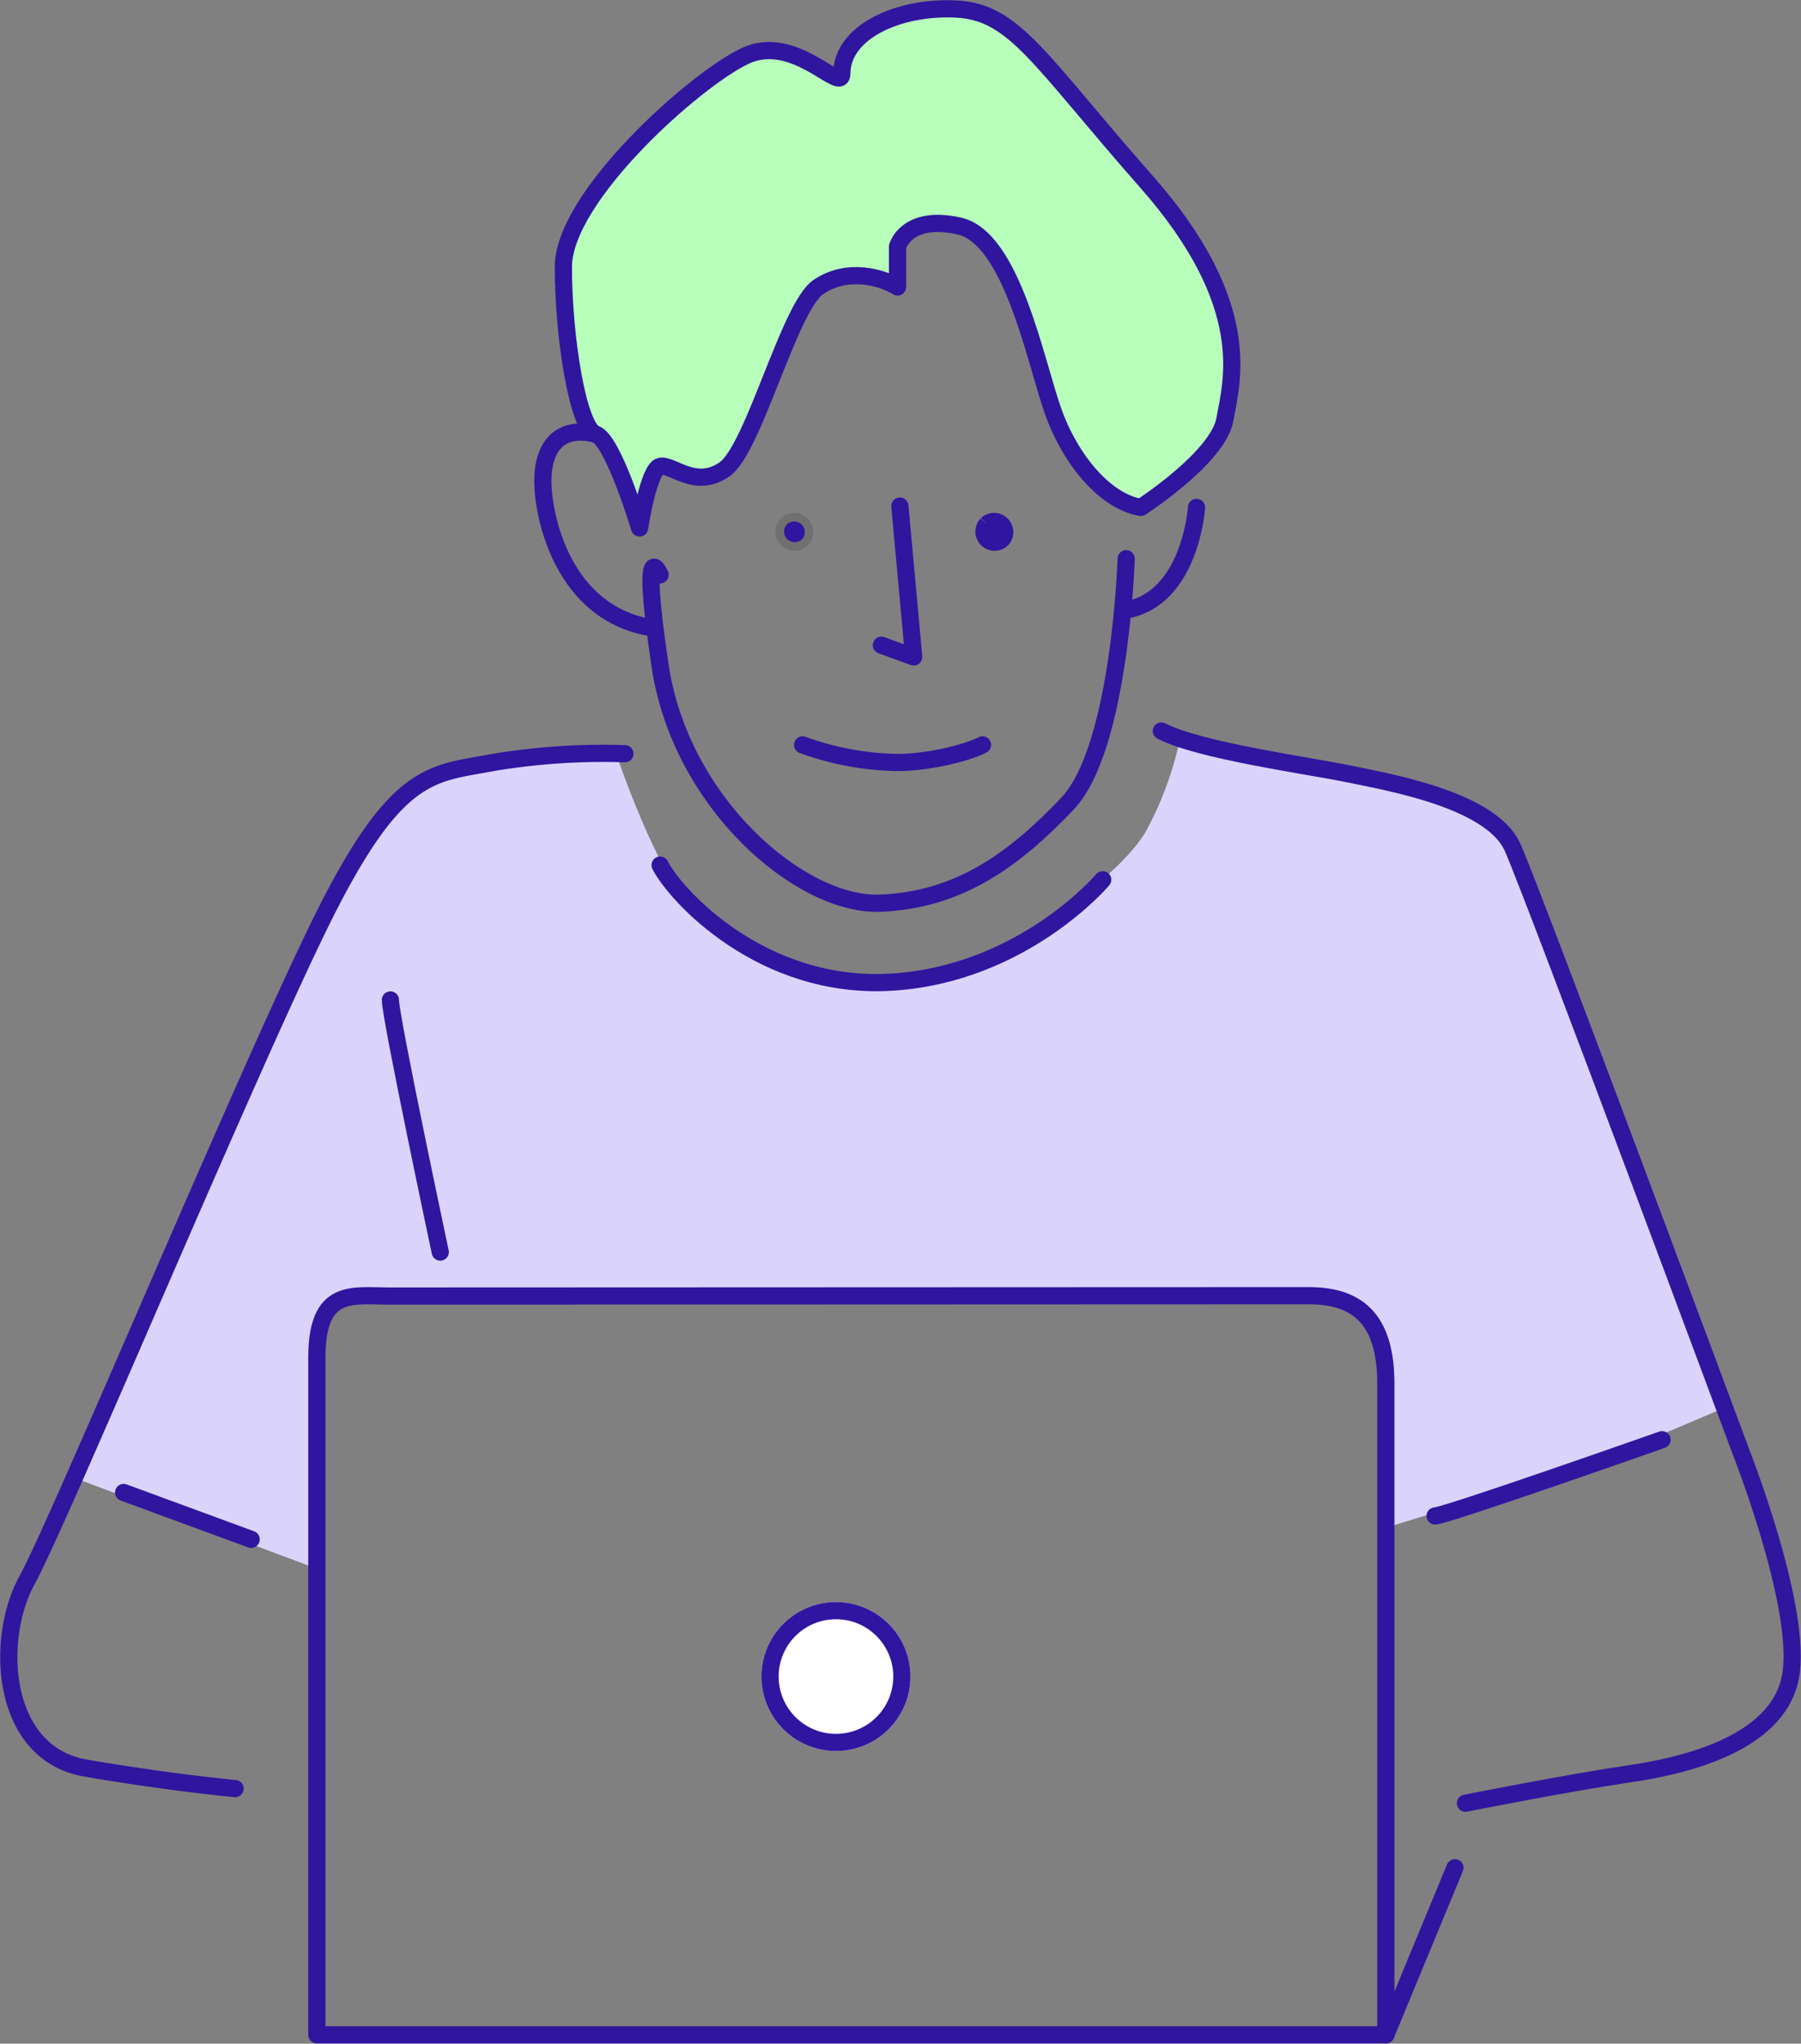 <svg id="Group_614" data-name="Group 614" xmlns="http://www.w3.org/2000/svg" xmlns:xlink="http://www.w3.org/1999/xlink" width="314.283" height="356.588" viewBox="0 0 314.283 356.588">
  <rect x="0" y="0" width="314.283" height="356.588" fill="#808080" stroke="none"/>
  <defs>
    <clipPath id="clip-path">
      <rect id="Rectangle_694" data-name="Rectangle 694" width="314.283" height="356.588" fill="none"/>
    </clipPath>
  </defs>
  <g id="Group_611" data-name="Group 611">
    <g id="Group_610" data-name="Group 610" clip-path="url(#clip-path)">
      <path id="Path_816" data-name="Path 816" d="M58.114,312.094,15.79,296.236l39.51-86.37L66.328,185.76s4.108-10.28,13.315-12.31,31.518-3.258,31.518-3.258,6.082,18.16,12.132,25.793c1.74,2.2,18.564,14.22,35.286,13.754s40.311-17.3,45.171-26.248a59.784,59.784,0,0,0,5.821-15.928s32.624,6.356,39.005,8.251,16.213,4.276,18.587,9.876,37.371,98.47,37.414,98.585-24.392,10.33-24.392,10.33l-34.7,10.633V277.615l-3.623-9.975s-6.394-2.68-8.441-2.874-164.715.317-164.715.317l-6.395,1.279-3.369,2.046Z" transform="translate(-3.645 -38.685)" fill="#dad4fc"/>
      <path id="Path_817" data-name="Path 817" d="M176.292,13.292c0,3.689-8.184-7.161-16.881-3.069S127.7,34.777,127.7,47.054s2.558,28.135,5.627,29.158S141,92.581,141,92.581s1.535-10.231,3.581-10.743,6.138,4.093,11.254.511S167.085,54.028,172.2,50.541s11.254-1.628,13.812,0V43.473s1.534-5.627,10.742-3.581,13.3,23.531,16.37,32.227S222.33,87.977,228.469,89c0,0,13.47-8.7,14.664-15.346s5.287-19.951-13.64-41.435S206.473,2.55,196.242,2.038s-19.95,4.093-19.95,11.254" transform="translate(-29.48 -0.462)" fill="#b7ffbb"/>
    </g>
  </g>
  <g id="Group_613" data-name="Group 613">
    <g id="Group_612" data-name="Group 612" clip-path="url(#clip-path)">
      <path id="Path_818" data-name="Path 818" d="M176.412,13.292c0,3.689-8.184-7.161-16.881-3.069s-31.715,24.553-31.715,36.83,2.558,28.135,5.627,29.158,7.673,16.37,7.673,16.37,1.535-10.231,3.581-10.743,6.138,4.093,11.254.511S167.2,54.028,172.32,50.541s11.254-1.628,13.812,0V43.473s1.534-5.627,10.742-3.581,13.3,23.531,16.37,32.227S222.45,87.977,228.589,89c0,0,13.47-8.7,14.664-15.346s5.287-19.951-13.64-41.435S206.593,2.55,196.362,2.038,176.412,6.131,176.412,13.292Z" transform="translate(-29.508 -0.462)" fill="none" stroke="#30159f" stroke-linecap="round" stroke-linejoin="round" stroke-width="3"/>
      <path id="Path_819" data-name="Path 819" d="M267.789,115.114s-1.023,15.858-12.277,17.9" transform="translate(-58.989 -26.576)" fill="none" stroke="#30159f" stroke-linecap="round" stroke-linejoin="round" stroke-width="3"/>
      <path id="Path_820" data-name="Path 820" d="M230.621,126.753s-1.023,32.994-10.231,42.713-18.927,16.881-32.738,17.392-34.784-17.392-38.365-41.434,0-15.858,0-15.858" transform="translate(-34.097 -29.263)" fill="none" stroke="#30159f" stroke-linecap="round" stroke-linejoin="round" stroke-width="3"/>
      <path id="Path_821" data-name="Path 821" d="M132.368,98.381c-6.138-1.534-9.207,2.046-9.207,8.184s3.466,23.019,18.87,25.577" transform="translate(-28.433 -22.631)" fill="none" stroke="#30159f" stroke-linecap="round" stroke-linejoin="round" stroke-width="3"/>
      <path id="Path_822" data-name="Path 822" d="M203.2,114.808l2.412,26.324-5.634-2.046" transform="translate(-46.169 -26.505)" fill="none" stroke="#30159f" stroke-linecap="round" stroke-linejoin="round" stroke-width="3"/>
      <path id="Path_823" data-name="Path 823" d="M182.1,168.986a50.539,50.539,0,0,0,16.57,3.069c5.109,0,11.759-1.534,14.827-3.069" transform="translate(-42.04 -39.013)" fill="none" stroke="#30159f" stroke-linecap="round" stroke-linejoin="round" stroke-width="3"/>
      <path id="Path_824" data-name="Path 824" d="M149.764,196.254c2.557,5.116,17.71,21.9,40.57,20.415s36.672-17.858,36.672-17.858" transform="translate(-34.575 -45.308)" fill="none" stroke="#30159f" stroke-linecap="round" stroke-linejoin="round" stroke-width="3"/>
      <path id="Path_825" data-name="Path 825" d="M109.512,170.964A117.379,117.379,0,0,0,86.493,172.5c-10.742,2.047-16.88,1.07-30.181,28.158S10.785,304.987,5.158,315.218.555,345.4,15.389,347.956s26.088,3.581,26.088,3.581" transform="translate(-0.462 -39.456)" fill="none" stroke="#30159f" stroke-linecap="round" stroke-linejoin="round" stroke-width="3"/>
      <line id="Line_326" data-name="Line 326" x2="22.252" y2="8.184" transform="translate(21.577 260.415)" fill="none" stroke="#30159f" stroke-linecap="round" stroke-linejoin="round" stroke-width="3"/>
      <path id="Path_826" data-name="Path 826" d="M88.576,226.848c0,3.069,8.7,43.992,8.7,43.992" transform="translate(-20.449 -52.371)" fill="none" stroke="#30159f" stroke-linecap="round" stroke-linejoin="round" stroke-width="3"/>
      <path id="Path_827" data-name="Path 827" d="M263.493,165.834c6.65,3.447,25.546,6.005,32.979,7.54,2.993.618,7.578,1.485,12.225,2.836,6.89,2,13.918,5.065,16.1,9.953,3.658,8.184,39.816,105.377,39.816,105.377s10.3,26.088,8.814,38.365-17.857,16.37-28.345,17.9-28.527,5.116-28.527,5.116" transform="translate(-60.831 -38.285)" fill="none" stroke="#30159f" stroke-linecap="round" stroke-linejoin="round" stroke-width="3"/>
      <path id="Path_828" data-name="Path 828" d="M325.6,339.911c1.847,0,39.606-13.3,39.606-13.3" transform="translate(-75.17 -75.403)" fill="none" stroke="#30159f" stroke-linecap="round" stroke-linejoin="round" stroke-width="3"/>
      <path id="Path_829" data-name="Path 829" d="M71.891,422.91V304.745c0-12.277,6.183-10.743,12.833-10.743s151.229-.061,160.274-.061,13.434,4.665,13.434,15.407V422.91Z" transform="translate(-16.597 -67.861)" fill="none" stroke="#30159f" stroke-linecap="round" stroke-linejoin="round" stroke-width="3"/>
      <line id="Line_327" data-name="Line 327" x1="12.061" y2="29.158" transform="translate(241.836 325.892)" fill="none" stroke="#30159f" stroke-linecap="round" stroke-linejoin="round" stroke-width="3"/>
      <path id="Path_830" data-name="Path 830" d="M223.751,118.807a1.856,1.856,0,0,0,2.623,2.623,1.856,1.856,0,0,0-2.623-2.623" transform="translate(-51.546 -27.318)" fill="#3015a0" stroke="#30159f" stroke-width="3"/>
      <path id="Path_831" data-name="Path 831" d="M223.751,118.807a1.856,1.856,0,0,0,2.623,2.623A1.856,1.856,0,0,0,223.751,118.807Z" transform="translate(-51.546 -27.318)" fill="#3015a0"/>
      <path id="Path_832" data-name="Path 832" d="M178.4,118.807a1.856,1.856,0,0,0,2.623,2.623,1.856,1.856,0,0,0-2.623-2.623" transform="translate(-41.076 -27.318)" fill="#3015a0" stroke="#707070" stroke-width="3"/>
      <path id="Path_833" data-name="Path 833" d="M178.4,118.807a1.856,1.856,0,0,0,2.623,2.623A1.856,1.856,0,0,0,178.4,118.807Z" transform="translate(-41.076 -27.318)" fill="#3015a0"/>
    </g>
    <g id="Ellipse_45" data-name="Ellipse 45" transform="translate(132.879 279.533)" fill="#fff" stroke="#3015a0" stroke-width="3">
      <circle cx="13" cy="13" r="13" stroke="none"/>
      <circle cx="13" cy="13" r="11.5" fill="none"/>
    </g>
  </g>
</svg>
